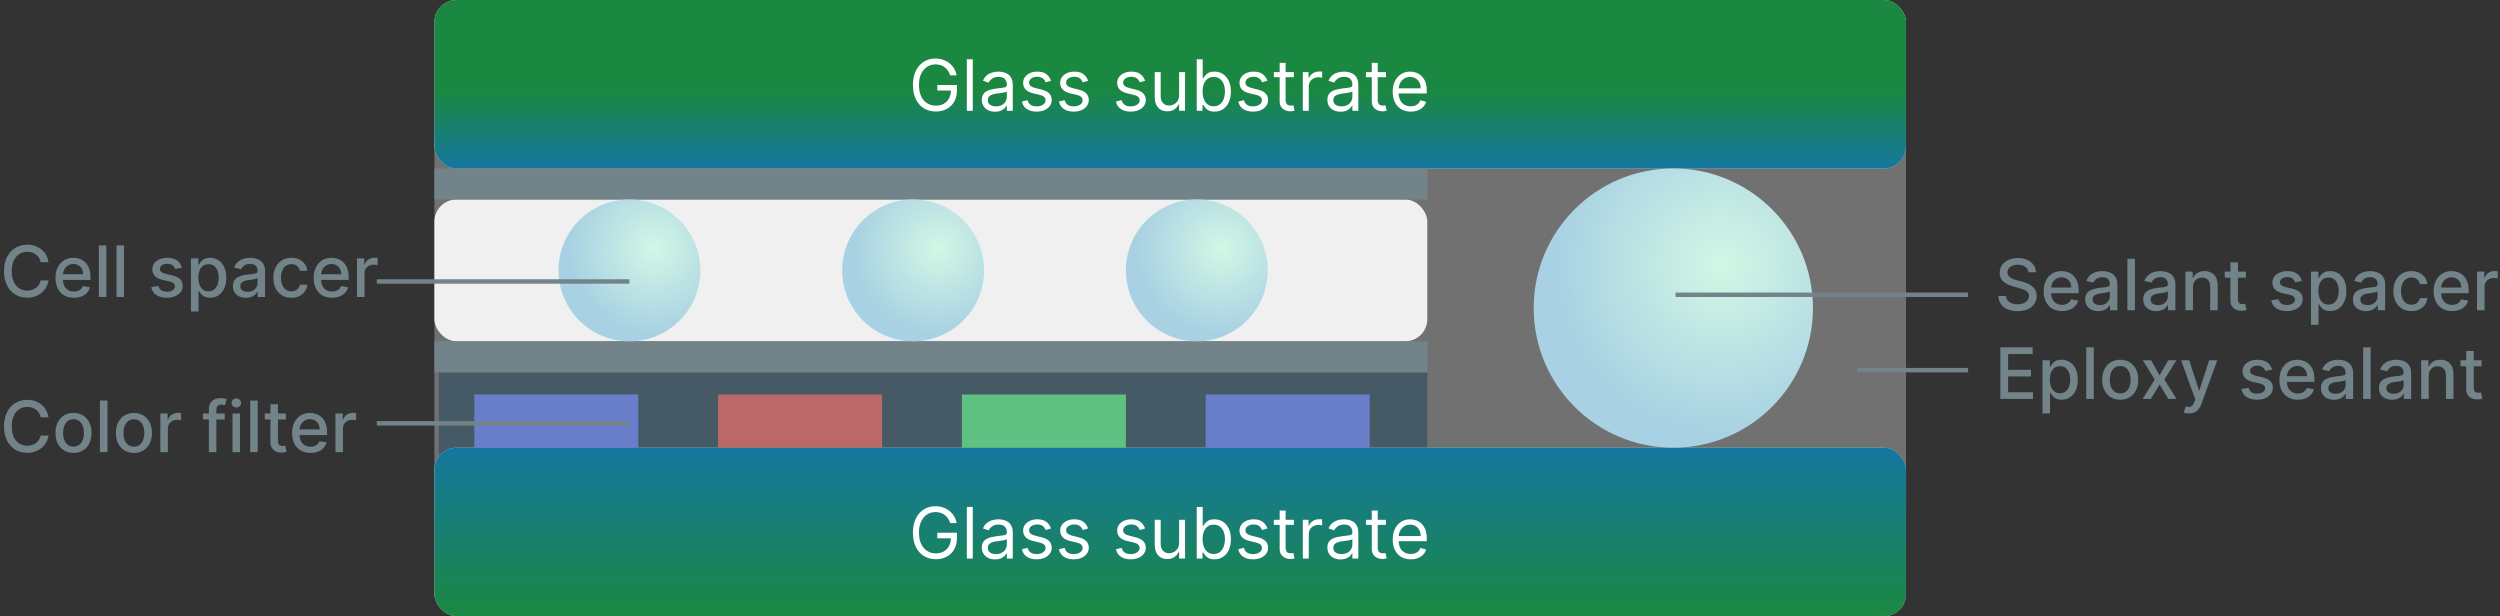 <svg width="564" height="139" viewBox="0 0 564 139" fill="none" xmlns="http://www.w3.org/2000/svg">
<rect x="0" y="0" width="564" height="139" fill="#333333" stroke="none"/>
<rect x="98" y="31" width="332" height="85" fill="#717171"/>
<rect x="98" y="45" width="224" height="32" rx="5" fill="#F0F0F0"/>
<rect x="99" y="84" width="223" height="32" fill="#455A64"/>
<rect x="98" width="332" height="38" rx="5" fill="#D9D9D9"/>
<rect x="98" width="332" height="38" rx="5" fill="url(#paint0_linear_797_639)"/>
<rect x="430" y="139" width="332" height="38" rx="5" transform="rotate(-180 430 139)" fill="#D9D9D9"/>
<rect x="430" y="139" width="332" height="38" rx="5" transform="rotate(-180 430 139)" fill="url(#paint1_linear_797_639)"/>
<rect x="98" y="38" width="224" height="7" fill="#728389"/>
<rect x="98" y="77" width="224" height="7" fill="#728389"/>
<rect x="107" y="89" width="37" height="12" fill="#687ECA"/>
<rect x="162" y="89" width="37" height="12" fill="#BB6868"/>
<rect x="217" y="89" width="37" height="12" fill="#5FC282"/>
<rect x="272" y="89" width="37" height="12" fill="#687ECA"/>
<circle cx="142" cy="61" r="16" fill="url(#paint2_radial_797_639)"/>
<circle cx="206" cy="61" r="16" fill="url(#paint3_radial_797_639)"/>
<circle cx="270" cy="61" r="16" fill="url(#paint4_radial_797_639)"/>
<circle cx="377.5" cy="69.5" r="31.5" fill="url(#paint5_radial_797_639)"/>
<path d="M214.364 118C214.239 117.617 214.074 117.275 213.869 116.972C213.669 116.665 213.428 116.403 213.148 116.188C212.871 115.972 212.557 115.807 212.205 115.693C211.852 115.58 211.466 115.523 211.045 115.523C210.356 115.523 209.729 115.701 209.165 116.057C208.6 116.413 208.152 116.938 207.818 117.631C207.485 118.324 207.318 119.174 207.318 120.182C207.318 121.189 207.487 122.04 207.824 122.733C208.161 123.426 208.617 123.951 209.193 124.307C209.769 124.663 210.417 124.841 211.136 124.841C211.803 124.841 212.39 124.699 212.898 124.415C213.409 124.127 213.807 123.722 214.091 123.199C214.379 122.672 214.523 122.053 214.523 121.341L214.955 121.432H211.455V120.182H215.886V121.432C215.886 122.39 215.682 123.223 215.273 123.932C214.867 124.64 214.307 125.189 213.591 125.58C212.879 125.966 212.061 126.159 211.136 126.159C210.106 126.159 209.201 125.917 208.42 125.432C207.644 124.947 207.038 124.258 206.602 123.364C206.17 122.47 205.955 121.409 205.955 120.182C205.955 119.261 206.078 118.434 206.324 117.699C206.574 116.96 206.926 116.331 207.381 115.812C207.835 115.294 208.373 114.896 208.994 114.619C209.616 114.343 210.299 114.205 211.045 114.205C211.659 114.205 212.231 114.297 212.761 114.483C213.295 114.665 213.771 114.924 214.188 115.261C214.608 115.595 214.958 115.994 215.239 116.46C215.519 116.922 215.712 117.436 215.818 118H214.364ZM219.459 114.364V126H218.118V114.364H219.459ZM224.483 126.205C223.93 126.205 223.428 126.1 222.977 125.892C222.527 125.68 222.169 125.375 221.903 124.977C221.638 124.576 221.506 124.091 221.506 123.523C221.506 123.023 221.604 122.617 221.801 122.307C221.998 121.992 222.261 121.746 222.591 121.568C222.92 121.39 223.284 121.258 223.682 121.17C224.083 121.08 224.487 121.008 224.892 120.955C225.422 120.886 225.852 120.835 226.182 120.801C226.515 120.763 226.758 120.701 226.909 120.614C227.064 120.527 227.142 120.375 227.142 120.159V120.114C227.142 119.553 226.989 119.117 226.682 118.807C226.379 118.496 225.919 118.341 225.301 118.341C224.661 118.341 224.159 118.481 223.795 118.761C223.432 119.042 223.176 119.341 223.028 119.659L221.756 119.205C221.983 118.674 222.286 118.261 222.665 117.966C223.047 117.667 223.464 117.458 223.915 117.341C224.369 117.22 224.816 117.159 225.256 117.159C225.536 117.159 225.858 117.193 226.222 117.261C226.589 117.326 226.943 117.46 227.284 117.665C227.629 117.869 227.915 118.178 228.142 118.591C228.369 119.004 228.483 119.557 228.483 120.25V126H227.142V124.818H227.074C226.983 125.008 226.831 125.21 226.619 125.426C226.407 125.642 226.125 125.826 225.773 125.977C225.42 126.129 224.991 126.205 224.483 126.205ZM224.688 125C225.218 125 225.665 124.896 226.028 124.688C226.396 124.479 226.672 124.21 226.858 123.881C227.047 123.551 227.142 123.205 227.142 122.841V121.614C227.085 121.682 226.96 121.744 226.767 121.801C226.578 121.854 226.358 121.902 226.108 121.943C225.862 121.981 225.621 122.015 225.386 122.045C225.155 122.072 224.968 122.095 224.824 122.114C224.475 122.159 224.15 122.233 223.847 122.335C223.547 122.434 223.305 122.583 223.119 122.784C222.938 122.981 222.847 123.25 222.847 123.591C222.847 124.057 223.019 124.409 223.364 124.648C223.712 124.883 224.153 125 224.688 125ZM237.112 119.227L235.908 119.568C235.832 119.367 235.72 119.172 235.572 118.983C235.429 118.79 235.232 118.631 234.982 118.506C234.732 118.381 234.411 118.318 234.021 118.318C233.487 118.318 233.042 118.441 232.686 118.688C232.334 118.93 232.158 119.239 232.158 119.614C232.158 119.947 232.279 120.21 232.521 120.403C232.764 120.597 233.143 120.758 233.658 120.886L234.953 121.205C235.733 121.394 236.315 121.684 236.697 122.074C237.08 122.46 237.271 122.958 237.271 123.568C237.271 124.068 237.127 124.515 236.839 124.909C236.555 125.303 236.158 125.614 235.646 125.841C235.135 126.068 234.54 126.182 233.862 126.182C232.972 126.182 232.235 125.989 231.652 125.602C231.069 125.216 230.699 124.652 230.544 123.909L231.817 123.591C231.938 124.061 232.167 124.413 232.504 124.648C232.845 124.883 233.29 125 233.839 125C234.464 125 234.961 124.867 235.328 124.602C235.699 124.333 235.885 124.011 235.885 123.636C235.885 123.333 235.779 123.08 235.567 122.875C235.355 122.667 235.029 122.511 234.589 122.409L233.135 122.068C232.336 121.879 231.749 121.585 231.374 121.188C231.002 120.786 230.817 120.284 230.817 119.682C230.817 119.189 230.955 118.754 231.232 118.375C231.512 117.996 231.893 117.699 232.374 117.483C232.858 117.267 233.408 117.159 234.021 117.159C234.885 117.159 235.563 117.348 236.055 117.727C236.552 118.106 236.904 118.606 237.112 119.227ZM245.472 119.227L244.267 119.568C244.191 119.367 244.08 119.172 243.932 118.983C243.788 118.79 243.591 118.631 243.341 118.506C243.091 118.381 242.771 118.318 242.381 118.318C241.847 118.318 241.402 118.441 241.045 118.688C240.693 118.93 240.517 119.239 240.517 119.614C240.517 119.947 240.638 120.21 240.881 120.403C241.123 120.597 241.502 120.758 242.017 120.886L243.312 121.205C244.093 121.394 244.674 121.684 245.057 122.074C245.439 122.46 245.631 122.958 245.631 123.568C245.631 124.068 245.487 124.515 245.199 124.909C244.915 125.303 244.517 125.614 244.006 125.841C243.494 126.068 242.9 126.182 242.222 126.182C241.331 126.182 240.595 125.989 240.011 125.602C239.428 125.216 239.059 124.652 238.903 123.909L240.176 123.591C240.297 124.061 240.527 124.413 240.864 124.648C241.205 124.883 241.65 125 242.199 125C242.824 125 243.32 124.867 243.688 124.602C244.059 124.333 244.244 124.011 244.244 123.636C244.244 123.333 244.138 123.08 243.926 122.875C243.714 122.667 243.388 122.511 242.949 122.409L241.494 122.068C240.695 121.879 240.108 121.585 239.733 121.188C239.362 120.786 239.176 120.284 239.176 119.682C239.176 119.189 239.314 118.754 239.591 118.375C239.871 117.996 240.252 117.699 240.733 117.483C241.218 117.267 241.767 117.159 242.381 117.159C243.244 117.159 243.922 117.348 244.415 117.727C244.911 118.106 245.263 118.606 245.472 119.227ZM258.331 119.227L257.126 119.568C257.051 119.367 256.939 119.172 256.791 118.983C256.647 118.79 256.45 118.631 256.2 118.506C255.95 118.381 255.63 118.318 255.24 118.318C254.706 118.318 254.261 118.441 253.905 118.688C253.553 118.93 253.376 119.239 253.376 119.614C253.376 119.947 253.498 120.21 253.74 120.403C253.982 120.597 254.361 120.758 254.876 120.886L256.172 121.205C256.952 121.394 257.534 121.684 257.916 122.074C258.299 122.46 258.49 122.958 258.49 123.568C258.49 124.068 258.346 124.515 258.058 124.909C257.774 125.303 257.376 125.614 256.865 125.841C256.354 126.068 255.759 126.182 255.081 126.182C254.191 126.182 253.454 125.989 252.871 125.602C252.287 125.216 251.918 124.652 251.763 123.909L253.036 123.591C253.157 124.061 253.386 124.413 253.723 124.648C254.064 124.883 254.509 125 255.058 125C255.683 125 256.179 124.867 256.547 124.602C256.918 124.333 257.104 124.011 257.104 123.636C257.104 123.333 256.998 123.08 256.786 122.875C256.573 122.667 256.248 122.511 255.808 122.409L254.354 122.068C253.554 121.879 252.967 121.585 252.592 121.188C252.221 120.786 252.036 120.284 252.036 119.682C252.036 119.189 252.174 118.754 252.45 118.375C252.731 117.996 253.111 117.699 253.592 117.483C254.077 117.267 254.626 117.159 255.24 117.159C256.104 117.159 256.782 117.348 257.274 117.727C257.77 118.106 258.123 118.606 258.331 119.227ZM266.009 122.432V117.273H267.349V126H266.009V124.523H265.918C265.713 124.966 265.395 125.343 264.963 125.653C264.531 125.96 263.986 126.114 263.327 126.114C262.781 126.114 262.296 125.994 261.872 125.756C261.448 125.513 261.115 125.15 260.872 124.665C260.63 124.176 260.509 123.561 260.509 122.818V117.273H261.849V122.727C261.849 123.364 262.027 123.871 262.384 124.25C262.743 124.629 263.202 124.818 263.759 124.818C264.092 124.818 264.431 124.733 264.776 124.562C265.124 124.392 265.416 124.131 265.651 123.778C265.889 123.426 266.009 122.977 266.009 122.432ZM269.987 126V114.364H271.328V118.659H271.442C271.54 118.508 271.677 118.314 271.851 118.08C272.029 117.841 272.283 117.629 272.612 117.443C272.946 117.254 273.396 117.159 273.964 117.159C274.699 117.159 275.347 117.343 275.908 117.71C276.468 118.078 276.906 118.598 277.22 119.273C277.535 119.947 277.692 120.742 277.692 121.659C277.692 122.583 277.535 123.384 277.22 124.062C276.906 124.737 276.47 125.259 275.913 125.631C275.357 125.998 274.714 126.182 273.987 126.182C273.427 126.182 272.978 126.089 272.641 125.903C272.304 125.714 272.044 125.5 271.862 125.261C271.68 125.019 271.54 124.818 271.442 124.659H271.283V126H269.987ZM271.305 121.636C271.305 122.295 271.402 122.877 271.595 123.381C271.788 123.881 272.071 124.273 272.442 124.557C272.813 124.837 273.268 124.977 273.805 124.977C274.366 124.977 274.834 124.83 275.209 124.534C275.588 124.235 275.872 123.833 276.061 123.33C276.254 122.822 276.351 122.258 276.351 121.636C276.351 121.023 276.256 120.47 276.067 119.977C275.881 119.481 275.599 119.089 275.22 118.801C274.845 118.509 274.374 118.364 273.805 118.364C273.26 118.364 272.802 118.502 272.43 118.778C272.059 119.051 271.779 119.434 271.589 119.926C271.4 120.415 271.305 120.985 271.305 121.636ZM285.925 119.227L284.72 119.568C284.644 119.367 284.533 119.172 284.385 118.983C284.241 118.79 284.044 118.631 283.794 118.506C283.544 118.381 283.224 118.318 282.834 118.318C282.3 118.318 281.855 118.441 281.499 118.688C281.146 118.93 280.97 119.239 280.97 119.614C280.97 119.947 281.091 120.21 281.334 120.403C281.576 120.597 281.955 120.758 282.47 120.886L283.766 121.205C284.546 121.394 285.127 121.684 285.51 122.074C285.893 122.46 286.084 122.958 286.084 123.568C286.084 124.068 285.94 124.515 285.652 124.909C285.368 125.303 284.97 125.614 284.459 125.841C283.947 126.068 283.353 126.182 282.675 126.182C281.785 126.182 281.048 125.989 280.464 125.602C279.881 125.216 279.512 124.652 279.357 123.909L280.629 123.591C280.75 124.061 280.98 124.413 281.317 124.648C281.658 124.883 282.103 125 282.652 125C283.277 125 283.773 124.867 284.141 124.602C284.512 124.333 284.697 124.011 284.697 123.636C284.697 123.333 284.591 123.08 284.379 122.875C284.167 122.667 283.841 122.511 283.402 122.409L281.947 122.068C281.148 121.879 280.561 121.585 280.186 121.188C279.815 120.786 279.629 120.284 279.629 119.682C279.629 119.189 279.768 118.754 280.044 118.375C280.324 117.996 280.705 117.699 281.186 117.483C281.671 117.267 282.22 117.159 282.834 117.159C283.697 117.159 284.375 117.348 284.868 117.727C285.364 118.106 285.716 118.606 285.925 119.227ZM291.898 117.273V118.409H287.375V117.273H291.898ZM288.693 115.182H290.034V123.5C290.034 123.879 290.089 124.163 290.199 124.352C290.313 124.538 290.456 124.663 290.631 124.727C290.809 124.788 290.996 124.818 291.193 124.818C291.341 124.818 291.462 124.811 291.557 124.795C291.652 124.777 291.727 124.761 291.784 124.75L292.057 125.955C291.966 125.989 291.839 126.023 291.676 126.057C291.513 126.095 291.307 126.114 291.057 126.114C290.678 126.114 290.307 126.032 289.943 125.869C289.583 125.706 289.284 125.458 289.045 125.125C288.811 124.792 288.693 124.371 288.693 123.864V115.182ZM293.915 126V117.273H295.21V118.591H295.301C295.46 118.159 295.748 117.809 296.165 117.54C296.581 117.271 297.051 117.136 297.574 117.136C297.672 117.136 297.795 117.138 297.943 117.142C298.091 117.146 298.203 117.152 298.278 117.159V118.523C298.233 118.511 298.129 118.494 297.966 118.472C297.807 118.445 297.638 118.432 297.46 118.432C297.036 118.432 296.657 118.521 296.324 118.699C295.994 118.873 295.733 119.116 295.54 119.426C295.35 119.733 295.256 120.083 295.256 120.477V126H293.915ZM302.436 126.205C301.883 126.205 301.381 126.1 300.93 125.892C300.48 125.68 300.122 125.375 299.857 124.977C299.591 124.576 299.459 124.091 299.459 123.523C299.459 123.023 299.557 122.617 299.754 122.307C299.951 121.992 300.214 121.746 300.544 121.568C300.874 121.39 301.237 121.258 301.635 121.17C302.036 121.08 302.44 121.008 302.845 120.955C303.375 120.886 303.805 120.835 304.135 120.801C304.468 120.763 304.711 120.701 304.862 120.614C305.018 120.527 305.095 120.375 305.095 120.159V120.114C305.095 119.553 304.942 119.117 304.635 118.807C304.332 118.496 303.872 118.341 303.254 118.341C302.614 118.341 302.112 118.481 301.749 118.761C301.385 119.042 301.129 119.341 300.982 119.659L299.709 119.205C299.936 118.674 300.239 118.261 300.618 117.966C301 117.667 301.417 117.458 301.868 117.341C302.322 117.22 302.769 117.159 303.209 117.159C303.489 117.159 303.811 117.193 304.175 117.261C304.542 117.326 304.896 117.46 305.237 117.665C305.582 117.869 305.868 118.178 306.095 118.591C306.322 119.004 306.436 119.557 306.436 120.25V126H305.095V124.818H305.027C304.936 125.008 304.785 125.21 304.572 125.426C304.36 125.642 304.078 125.826 303.726 125.977C303.374 126.129 302.944 126.205 302.436 126.205ZM302.641 125C303.171 125 303.618 124.896 303.982 124.688C304.349 124.479 304.625 124.21 304.811 123.881C305 123.551 305.095 123.205 305.095 122.841V121.614C305.038 121.682 304.913 121.744 304.72 121.801C304.531 121.854 304.311 121.902 304.061 121.943C303.815 121.981 303.574 122.015 303.339 122.045C303.108 122.072 302.921 122.095 302.777 122.114C302.429 122.159 302.103 122.233 301.8 122.335C301.5 122.434 301.258 122.583 301.072 122.784C300.891 122.981 300.8 123.25 300.8 123.591C300.8 124.057 300.972 124.409 301.317 124.648C301.665 124.883 302.107 125 302.641 125ZM312.679 117.273V118.409H308.156V117.273H312.679ZM309.474 115.182H310.815V123.5C310.815 123.879 310.87 124.163 310.98 124.352C311.094 124.538 311.238 124.663 311.412 124.727C311.59 124.788 311.777 124.818 311.974 124.818C312.122 124.818 312.243 124.811 312.338 124.795C312.433 124.777 312.509 124.761 312.565 124.75L312.838 125.955C312.747 125.989 312.62 126.023 312.457 126.057C312.295 126.095 312.088 126.114 311.838 126.114C311.459 126.114 311.088 126.032 310.724 125.869C310.365 125.706 310.065 125.458 309.827 125.125C309.592 124.792 309.474 124.371 309.474 123.864V115.182ZM318.261 126.182C317.42 126.182 316.695 125.996 316.085 125.625C315.479 125.25 315.011 124.727 314.682 124.057C314.356 123.383 314.193 122.598 314.193 121.705C314.193 120.811 314.356 120.023 314.682 119.341C315.011 118.655 315.47 118.121 316.057 117.739C316.648 117.352 317.337 117.159 318.125 117.159C318.58 117.159 319.028 117.235 319.472 117.386C319.915 117.538 320.318 117.784 320.682 118.125C321.045 118.462 321.335 118.909 321.551 119.466C321.767 120.023 321.875 120.708 321.875 121.523V122.091H315.148V120.932H320.511C320.511 120.439 320.413 120 320.216 119.614C320.023 119.227 319.746 118.922 319.386 118.699C319.03 118.475 318.61 118.364 318.125 118.364C317.591 118.364 317.129 118.496 316.739 118.761C316.352 119.023 316.055 119.364 315.847 119.784C315.638 120.205 315.534 120.655 315.534 121.136V121.909C315.534 122.568 315.648 123.127 315.875 123.585C316.106 124.04 316.426 124.386 316.835 124.625C317.244 124.86 317.72 124.977 318.261 124.977C318.614 124.977 318.932 124.928 319.216 124.83C319.504 124.727 319.752 124.576 319.96 124.375C320.169 124.17 320.33 123.917 320.443 123.614L321.739 123.977C321.602 124.417 321.373 124.803 321.051 125.136C320.729 125.466 320.331 125.723 319.858 125.909C319.384 126.091 318.852 126.182 318.261 126.182Z" fill="white"/>
<path d="M214.364 17C214.239 16.617 214.074 16.275 213.869 15.972C213.669 15.665 213.428 15.403 213.148 15.188C212.871 14.972 212.557 14.807 212.205 14.693C211.852 14.579 211.466 14.523 211.045 14.523C210.356 14.523 209.729 14.701 209.165 15.057C208.6 15.413 208.152 15.938 207.818 16.631C207.485 17.324 207.318 18.174 207.318 19.182C207.318 20.189 207.487 21.04 207.824 21.733C208.161 22.426 208.617 22.951 209.193 23.307C209.769 23.663 210.417 23.841 211.136 23.841C211.803 23.841 212.39 23.699 212.898 23.415C213.409 23.127 213.807 22.722 214.091 22.199C214.379 21.672 214.523 21.053 214.523 20.341L214.955 20.432H211.455V19.182H215.886V20.432C215.886 21.39 215.682 22.224 215.273 22.932C214.867 23.64 214.307 24.189 213.591 24.579C212.879 24.966 212.061 25.159 211.136 25.159C210.106 25.159 209.201 24.917 208.42 24.432C207.644 23.947 207.038 23.258 206.602 22.364C206.17 21.47 205.955 20.409 205.955 19.182C205.955 18.261 206.078 17.434 206.324 16.699C206.574 15.96 206.926 15.331 207.381 14.812C207.835 14.294 208.373 13.896 208.994 13.619C209.616 13.343 210.299 13.204 211.045 13.204C211.659 13.204 212.231 13.297 212.761 13.483C213.295 13.665 213.771 13.924 214.188 14.261C214.608 14.595 214.958 14.994 215.239 15.46C215.519 15.922 215.712 16.436 215.818 17H214.364ZM219.459 13.364V25H218.118V13.364H219.459ZM224.483 25.204C223.93 25.204 223.428 25.1 222.977 24.892C222.527 24.68 222.169 24.375 221.903 23.977C221.638 23.576 221.506 23.091 221.506 22.523C221.506 22.023 221.604 21.617 221.801 21.307C221.998 20.992 222.261 20.746 222.591 20.568C222.92 20.39 223.284 20.258 223.682 20.171C224.083 20.079 224.487 20.008 224.892 19.954C225.422 19.886 225.852 19.835 226.182 19.801C226.515 19.763 226.758 19.701 226.909 19.614C227.064 19.526 227.142 19.375 227.142 19.159V19.114C227.142 18.553 226.989 18.117 226.682 17.807C226.379 17.496 225.919 17.341 225.301 17.341C224.661 17.341 224.159 17.481 223.795 17.761C223.432 18.042 223.176 18.341 223.028 18.659L221.756 18.204C221.983 17.674 222.286 17.261 222.665 16.966C223.047 16.667 223.464 16.458 223.915 16.341C224.369 16.22 224.816 16.159 225.256 16.159C225.536 16.159 225.858 16.193 226.222 16.261C226.589 16.326 226.943 16.46 227.284 16.665C227.629 16.869 227.915 17.178 228.142 17.591C228.369 18.004 228.483 18.557 228.483 19.25V25H227.142V23.818H227.074C226.983 24.008 226.831 24.21 226.619 24.426C226.407 24.642 226.125 24.826 225.773 24.977C225.42 25.129 224.991 25.204 224.483 25.204ZM224.688 24C225.218 24 225.665 23.896 226.028 23.688C226.396 23.479 226.672 23.21 226.858 22.881C227.047 22.551 227.142 22.204 227.142 21.841V20.614C227.085 20.682 226.96 20.744 226.767 20.801C226.578 20.854 226.358 20.901 226.108 20.943C225.862 20.981 225.621 21.015 225.386 21.046C225.155 21.072 224.968 21.095 224.824 21.114C224.475 21.159 224.15 21.233 223.847 21.335C223.547 21.434 223.305 21.583 223.119 21.784C222.938 21.981 222.847 22.25 222.847 22.591C222.847 23.057 223.019 23.409 223.364 23.648C223.712 23.883 224.153 24 224.688 24ZM237.112 18.227L235.908 18.568C235.832 18.367 235.72 18.172 235.572 17.983C235.429 17.79 235.232 17.631 234.982 17.506C234.732 17.381 234.411 17.318 234.021 17.318C233.487 17.318 233.042 17.441 232.686 17.688C232.334 17.93 232.158 18.239 232.158 18.614C232.158 18.947 232.279 19.21 232.521 19.403C232.764 19.597 233.143 19.758 233.658 19.886L234.953 20.204C235.733 20.394 236.315 20.684 236.697 21.074C237.08 21.46 237.271 21.958 237.271 22.568C237.271 23.068 237.127 23.515 236.839 23.909C236.555 24.303 236.158 24.614 235.646 24.841C235.135 25.068 234.54 25.182 233.862 25.182C232.972 25.182 232.235 24.989 231.652 24.602C231.069 24.216 230.699 23.651 230.544 22.909L231.817 22.591C231.938 23.061 232.167 23.413 232.504 23.648C232.845 23.883 233.29 24 233.839 24C234.464 24 234.961 23.867 235.328 23.602C235.699 23.333 235.885 23.011 235.885 22.636C235.885 22.333 235.779 22.079 235.567 21.875C235.355 21.667 235.029 21.511 234.589 21.409L233.135 21.068C232.336 20.879 231.749 20.585 231.374 20.188C231.002 19.786 230.817 19.284 230.817 18.682C230.817 18.189 230.955 17.754 231.232 17.375C231.512 16.996 231.893 16.699 232.374 16.483C232.858 16.267 233.408 16.159 234.021 16.159C234.885 16.159 235.563 16.349 236.055 16.727C236.552 17.106 236.904 17.606 237.112 18.227ZM245.472 18.227L244.267 18.568C244.191 18.367 244.08 18.172 243.932 17.983C243.788 17.79 243.591 17.631 243.341 17.506C243.091 17.381 242.771 17.318 242.381 17.318C241.847 17.318 241.402 17.441 241.045 17.688C240.693 17.93 240.517 18.239 240.517 18.614C240.517 18.947 240.638 19.21 240.881 19.403C241.123 19.597 241.502 19.758 242.017 19.886L243.312 20.204C244.093 20.394 244.674 20.684 245.057 21.074C245.439 21.46 245.631 21.958 245.631 22.568C245.631 23.068 245.487 23.515 245.199 23.909C244.915 24.303 244.517 24.614 244.006 24.841C243.494 25.068 242.9 25.182 242.222 25.182C241.331 25.182 240.595 24.989 240.011 24.602C239.428 24.216 239.059 23.651 238.903 22.909L240.176 22.591C240.297 23.061 240.527 23.413 240.864 23.648C241.205 23.883 241.65 24 242.199 24C242.824 24 243.32 23.867 243.688 23.602C244.059 23.333 244.244 23.011 244.244 22.636C244.244 22.333 244.138 22.079 243.926 21.875C243.714 21.667 243.388 21.511 242.949 21.409L241.494 21.068C240.695 20.879 240.108 20.585 239.733 20.188C239.362 19.786 239.176 19.284 239.176 18.682C239.176 18.189 239.314 17.754 239.591 17.375C239.871 16.996 240.252 16.699 240.733 16.483C241.218 16.267 241.767 16.159 242.381 16.159C243.244 16.159 243.922 16.349 244.415 16.727C244.911 17.106 245.263 17.606 245.472 18.227ZM258.331 18.227L257.126 18.568C257.051 18.367 256.939 18.172 256.791 17.983C256.647 17.79 256.45 17.631 256.2 17.506C255.95 17.381 255.63 17.318 255.24 17.318C254.706 17.318 254.261 17.441 253.905 17.688C253.553 17.93 253.376 18.239 253.376 18.614C253.376 18.947 253.498 19.21 253.74 19.403C253.982 19.597 254.361 19.758 254.876 19.886L256.172 20.204C256.952 20.394 257.534 20.684 257.916 21.074C258.299 21.46 258.49 21.958 258.49 22.568C258.49 23.068 258.346 23.515 258.058 23.909C257.774 24.303 257.376 24.614 256.865 24.841C256.354 25.068 255.759 25.182 255.081 25.182C254.191 25.182 253.454 24.989 252.871 24.602C252.287 24.216 251.918 23.651 251.763 22.909L253.036 22.591C253.157 23.061 253.386 23.413 253.723 23.648C254.064 23.883 254.509 24 255.058 24C255.683 24 256.179 23.867 256.547 23.602C256.918 23.333 257.104 23.011 257.104 22.636C257.104 22.333 256.998 22.079 256.786 21.875C256.573 21.667 256.248 21.511 255.808 21.409L254.354 21.068C253.554 20.879 252.967 20.585 252.592 20.188C252.221 19.786 252.036 19.284 252.036 18.682C252.036 18.189 252.174 17.754 252.45 17.375C252.731 16.996 253.111 16.699 253.592 16.483C254.077 16.267 254.626 16.159 255.24 16.159C256.104 16.159 256.782 16.349 257.274 16.727C257.77 17.106 258.123 17.606 258.331 18.227ZM266.009 21.432V16.273H267.349V25H266.009V23.523H265.918C265.713 23.966 265.395 24.343 264.963 24.653C264.531 24.96 263.986 25.114 263.327 25.114C262.781 25.114 262.296 24.994 261.872 24.756C261.448 24.513 261.115 24.15 260.872 23.665C260.63 23.176 260.509 22.561 260.509 21.818V16.273H261.849V21.727C261.849 22.364 262.027 22.871 262.384 23.25C262.743 23.629 263.202 23.818 263.759 23.818C264.092 23.818 264.431 23.733 264.776 23.562C265.124 23.392 265.416 23.131 265.651 22.778C265.889 22.426 266.009 21.977 266.009 21.432ZM269.987 25V13.364H271.328V17.659H271.442C271.54 17.508 271.677 17.314 271.851 17.079C272.029 16.841 272.283 16.629 272.612 16.443C272.946 16.254 273.396 16.159 273.964 16.159C274.699 16.159 275.347 16.343 275.908 16.71C276.468 17.078 276.906 17.599 277.22 18.273C277.535 18.947 277.692 19.742 277.692 20.659C277.692 21.583 277.535 22.384 277.22 23.062C276.906 23.737 276.47 24.259 275.913 24.631C275.357 24.998 274.714 25.182 273.987 25.182C273.427 25.182 272.978 25.089 272.641 24.903C272.304 24.714 272.044 24.5 271.862 24.261C271.68 24.019 271.54 23.818 271.442 23.659H271.283V25H269.987ZM271.305 20.636C271.305 21.296 271.402 21.877 271.595 22.381C271.788 22.881 272.071 23.273 272.442 23.557C272.813 23.837 273.268 23.977 273.805 23.977C274.366 23.977 274.834 23.829 275.209 23.534C275.588 23.235 275.872 22.833 276.061 22.329C276.254 21.822 276.351 21.258 276.351 20.636C276.351 20.023 276.256 19.47 276.067 18.977C275.881 18.481 275.599 18.089 275.22 17.801C274.845 17.509 274.374 17.364 273.805 17.364C273.26 17.364 272.802 17.502 272.43 17.778C272.059 18.051 271.779 18.434 271.589 18.926C271.4 19.415 271.305 19.985 271.305 20.636ZM285.925 18.227L284.72 18.568C284.644 18.367 284.533 18.172 284.385 17.983C284.241 17.79 284.044 17.631 283.794 17.506C283.544 17.381 283.224 17.318 282.834 17.318C282.3 17.318 281.855 17.441 281.499 17.688C281.146 17.93 280.97 18.239 280.97 18.614C280.97 18.947 281.091 19.21 281.334 19.403C281.576 19.597 281.955 19.758 282.47 19.886L283.766 20.204C284.546 20.394 285.127 20.684 285.51 21.074C285.893 21.46 286.084 21.958 286.084 22.568C286.084 23.068 285.94 23.515 285.652 23.909C285.368 24.303 284.97 24.614 284.459 24.841C283.947 25.068 283.353 25.182 282.675 25.182C281.785 25.182 281.048 24.989 280.464 24.602C279.881 24.216 279.512 23.651 279.357 22.909L280.629 22.591C280.75 23.061 280.98 23.413 281.317 23.648C281.658 23.883 282.103 24 282.652 24C283.277 24 283.773 23.867 284.141 23.602C284.512 23.333 284.697 23.011 284.697 22.636C284.697 22.333 284.591 22.079 284.379 21.875C284.167 21.667 283.841 21.511 283.402 21.409L281.947 21.068C281.148 20.879 280.561 20.585 280.186 20.188C279.815 19.786 279.629 19.284 279.629 18.682C279.629 18.189 279.768 17.754 280.044 17.375C280.324 16.996 280.705 16.699 281.186 16.483C281.671 16.267 282.22 16.159 282.834 16.159C283.697 16.159 284.375 16.349 284.868 16.727C285.364 17.106 285.716 17.606 285.925 18.227ZM291.898 16.273V17.409H287.375V16.273H291.898ZM288.693 14.182H290.034V22.5C290.034 22.879 290.089 23.163 290.199 23.352C290.313 23.538 290.456 23.663 290.631 23.727C290.809 23.788 290.996 23.818 291.193 23.818C291.341 23.818 291.462 23.811 291.557 23.796C291.652 23.776 291.727 23.761 291.784 23.75L292.057 24.954C291.966 24.989 291.839 25.023 291.676 25.057C291.513 25.095 291.307 25.114 291.057 25.114C290.678 25.114 290.307 25.032 289.943 24.869C289.583 24.706 289.284 24.458 289.045 24.125C288.811 23.792 288.693 23.371 288.693 22.864V14.182ZM293.915 25V16.273H295.21V17.591H295.301C295.46 17.159 295.748 16.809 296.165 16.54C296.581 16.271 297.051 16.136 297.574 16.136C297.672 16.136 297.795 16.138 297.943 16.142C298.091 16.146 298.203 16.151 298.278 16.159V17.523C298.233 17.511 298.129 17.494 297.966 17.472C297.807 17.445 297.638 17.432 297.46 17.432C297.036 17.432 296.657 17.521 296.324 17.699C295.994 17.873 295.733 18.116 295.54 18.426C295.35 18.733 295.256 19.083 295.256 19.477V25H293.915ZM302.436 25.204C301.883 25.204 301.381 25.1 300.93 24.892C300.48 24.68 300.122 24.375 299.857 23.977C299.591 23.576 299.459 23.091 299.459 22.523C299.459 22.023 299.557 21.617 299.754 21.307C299.951 20.992 300.214 20.746 300.544 20.568C300.874 20.39 301.237 20.258 301.635 20.171C302.036 20.079 302.44 20.008 302.845 19.954C303.375 19.886 303.805 19.835 304.135 19.801C304.468 19.763 304.711 19.701 304.862 19.614C305.018 19.526 305.095 19.375 305.095 19.159V19.114C305.095 18.553 304.942 18.117 304.635 17.807C304.332 17.496 303.872 17.341 303.254 17.341C302.614 17.341 302.112 17.481 301.749 17.761C301.385 18.042 301.129 18.341 300.982 18.659L299.709 18.204C299.936 17.674 300.239 17.261 300.618 16.966C301 16.667 301.417 16.458 301.868 16.341C302.322 16.22 302.769 16.159 303.209 16.159C303.489 16.159 303.811 16.193 304.175 16.261C304.542 16.326 304.896 16.46 305.237 16.665C305.582 16.869 305.868 17.178 306.095 17.591C306.322 18.004 306.436 18.557 306.436 19.25V25H305.095V23.818H305.027C304.936 24.008 304.785 24.21 304.572 24.426C304.36 24.642 304.078 24.826 303.726 24.977C303.374 25.129 302.944 25.204 302.436 25.204ZM302.641 24C303.171 24 303.618 23.896 303.982 23.688C304.349 23.479 304.625 23.21 304.811 22.881C305 22.551 305.095 22.204 305.095 21.841V20.614C305.038 20.682 304.913 20.744 304.72 20.801C304.531 20.854 304.311 20.901 304.061 20.943C303.815 20.981 303.574 21.015 303.339 21.046C303.108 21.072 302.921 21.095 302.777 21.114C302.429 21.159 302.103 21.233 301.8 21.335C301.5 21.434 301.258 21.583 301.072 21.784C300.891 21.981 300.8 22.25 300.8 22.591C300.8 23.057 300.972 23.409 301.317 23.648C301.665 23.883 302.107 24 302.641 24ZM312.679 16.273V17.409H308.156V16.273H312.679ZM309.474 14.182H310.815V22.5C310.815 22.879 310.87 23.163 310.98 23.352C311.094 23.538 311.238 23.663 311.412 23.727C311.59 23.788 311.777 23.818 311.974 23.818C312.122 23.818 312.243 23.811 312.338 23.796C312.433 23.776 312.509 23.761 312.565 23.75L312.838 24.954C312.747 24.989 312.62 25.023 312.457 25.057C312.295 25.095 312.088 25.114 311.838 25.114C311.459 25.114 311.088 25.032 310.724 24.869C310.365 24.706 310.065 24.458 309.827 24.125C309.592 23.792 309.474 23.371 309.474 22.864V14.182ZM318.261 25.182C317.42 25.182 316.695 24.996 316.085 24.625C315.479 24.25 315.011 23.727 314.682 23.057C314.356 22.383 314.193 21.599 314.193 20.704C314.193 19.811 314.356 19.023 314.682 18.341C315.011 17.655 315.47 17.121 316.057 16.739C316.648 16.352 317.337 16.159 318.125 16.159C318.58 16.159 319.028 16.235 319.472 16.386C319.915 16.538 320.318 16.784 320.682 17.125C321.045 17.462 321.335 17.909 321.551 18.466C321.767 19.023 321.875 19.708 321.875 20.523V21.091H315.148V19.932H320.511C320.511 19.439 320.413 19 320.216 18.614C320.023 18.227 319.746 17.922 319.386 17.699C319.03 17.475 318.61 17.364 318.125 17.364C317.591 17.364 317.129 17.496 316.739 17.761C316.352 18.023 316.055 18.364 315.847 18.784C315.638 19.204 315.534 19.655 315.534 20.136V20.909C315.534 21.568 315.648 22.127 315.875 22.585C316.106 23.04 316.426 23.386 316.835 23.625C317.244 23.86 317.72 23.977 318.261 23.977C318.614 23.977 318.932 23.928 319.216 23.829C319.504 23.727 319.752 23.576 319.96 23.375C320.169 23.171 320.33 22.917 320.443 22.614L321.739 22.977C321.602 23.417 321.373 23.803 321.051 24.136C320.729 24.466 320.331 24.724 319.858 24.909C319.384 25.091 318.852 25.182 318.261 25.182Z" fill="white"/>
<path d="M451.278 90V78.364H458.574V79.875H453.034V83.421H458.193V84.926H453.034V88.489H458.642V90H451.278ZM460.783 93.273V81.273H462.442V82.688H462.584C462.682 82.506 462.824 82.296 463.01 82.057C463.196 81.818 463.453 81.61 463.783 81.432C464.112 81.25 464.548 81.159 465.089 81.159C465.794 81.159 466.423 81.337 466.976 81.693C467.529 82.049 467.963 82.562 468.277 83.233C468.595 83.903 468.754 84.71 468.754 85.653C468.754 86.597 468.597 87.405 468.283 88.079C467.968 88.75 467.536 89.267 466.987 89.631C466.438 89.99 465.811 90.171 465.107 90.171C464.576 90.171 464.143 90.081 463.805 89.903C463.472 89.725 463.211 89.517 463.021 89.278C462.832 89.04 462.686 88.828 462.584 88.642H462.482V93.273H460.783ZM462.447 85.636C462.447 86.25 462.536 86.788 462.714 87.25C462.893 87.712 463.15 88.074 463.487 88.335C463.824 88.593 464.237 88.722 464.726 88.722C465.233 88.722 465.658 88.587 465.999 88.318C466.339 88.046 466.597 87.676 466.771 87.21C466.949 86.744 467.038 86.22 467.038 85.636C467.038 85.061 466.951 84.544 466.777 84.085C466.607 83.627 466.349 83.265 466.004 83C465.663 82.735 465.237 82.602 464.726 82.602C464.233 82.602 463.817 82.729 463.476 82.983C463.139 83.237 462.883 83.591 462.709 84.046C462.535 84.5 462.447 85.03 462.447 85.636ZM472.357 78.364V90H470.658V78.364H472.357ZM478.318 90.176C477.5 90.176 476.786 89.989 476.176 89.614C475.566 89.239 475.093 88.714 474.756 88.04C474.419 87.365 474.25 86.578 474.25 85.676C474.25 84.771 474.419 83.979 474.756 83.301C475.093 82.623 475.566 82.097 476.176 81.722C476.786 81.347 477.5 81.159 478.318 81.159C479.136 81.159 479.85 81.347 480.46 81.722C481.07 82.097 481.544 82.623 481.881 83.301C482.218 83.979 482.386 84.771 482.386 85.676C482.386 86.578 482.218 87.365 481.881 88.04C481.544 88.714 481.07 89.239 480.46 89.614C479.85 89.989 479.136 90.176 478.318 90.176ZM478.324 88.75C478.854 88.75 479.294 88.61 479.642 88.329C479.991 88.049 480.248 87.676 480.415 87.21C480.585 86.744 480.67 86.231 480.67 85.671C480.67 85.114 480.585 84.602 480.415 84.136C480.248 83.667 479.991 83.29 479.642 83.006C479.294 82.722 478.854 82.579 478.324 82.579C477.79 82.579 477.347 82.722 476.994 83.006C476.646 83.29 476.386 83.667 476.216 84.136C476.049 84.602 475.966 85.114 475.966 85.671C475.966 86.231 476.049 86.744 476.216 87.21C476.386 87.676 476.646 88.049 476.994 88.329C477.347 88.61 477.79 88.75 478.324 88.75ZM485.28 81.273L487.206 84.671L489.149 81.273H491.007L488.286 85.636L491.03 90H489.172L487.206 86.739L485.246 90H483.382L486.098 85.636L483.416 81.273H485.28ZM493.825 93.273C493.571 93.273 493.34 93.252 493.132 93.21C492.924 93.172 492.768 93.131 492.666 93.085L493.075 91.693C493.386 91.776 493.662 91.812 493.905 91.801C494.147 91.79 494.361 91.699 494.547 91.528C494.736 91.358 494.903 91.079 495.047 90.693L495.257 90.114L492.064 81.273H493.882L496.092 88.046H496.183L498.393 81.273H500.217L496.621 91.165C496.454 91.619 496.242 92.004 495.984 92.318C495.727 92.636 495.42 92.875 495.064 93.034C494.708 93.193 494.295 93.273 493.825 93.273ZM512.588 83.403L511.048 83.676C510.984 83.479 510.882 83.292 510.741 83.114C510.605 82.936 510.42 82.79 510.185 82.676C509.95 82.562 509.656 82.506 509.304 82.506C508.823 82.506 508.421 82.614 508.099 82.829C507.777 83.042 507.616 83.316 507.616 83.653C507.616 83.945 507.724 84.18 507.94 84.358C508.156 84.536 508.505 84.682 508.986 84.796L510.372 85.114C511.175 85.299 511.774 85.585 512.168 85.972C512.562 86.358 512.759 86.86 512.759 87.477C512.759 88 512.607 88.466 512.304 88.875C512.005 89.28 511.586 89.599 511.048 89.829C510.514 90.061 509.895 90.176 509.19 90.176C508.213 90.176 507.416 89.968 506.798 89.551C506.181 89.131 505.802 88.534 505.662 87.761L507.304 87.511C507.406 87.939 507.616 88.263 507.935 88.483C508.253 88.699 508.668 88.807 509.179 88.807C509.736 88.807 510.181 88.691 510.514 88.46C510.848 88.225 511.014 87.939 511.014 87.602C511.014 87.329 510.912 87.1 510.707 86.915C510.507 86.729 510.198 86.589 509.781 86.494L508.304 86.171C507.49 85.985 506.887 85.689 506.497 85.284C506.111 84.879 505.918 84.365 505.918 83.744C505.918 83.229 506.062 82.778 506.349 82.392C506.637 82.006 507.035 81.704 507.543 81.489C508.05 81.269 508.632 81.159 509.287 81.159C510.23 81.159 510.973 81.364 511.514 81.773C512.056 82.178 512.414 82.722 512.588 83.403ZM518.388 90.176C517.528 90.176 516.787 89.992 516.166 89.625C515.549 89.254 515.071 88.733 514.734 88.062C514.401 87.388 514.234 86.599 514.234 85.693C514.234 84.799 514.401 84.011 514.734 83.329C515.071 82.648 515.541 82.115 516.143 81.733C516.75 81.35 517.458 81.159 518.268 81.159C518.761 81.159 519.238 81.24 519.7 81.403C520.162 81.566 520.577 81.822 520.945 82.171C521.312 82.519 521.602 82.972 521.814 83.528C522.026 84.081 522.132 84.754 522.132 85.546V86.148H515.195V84.875H520.467C520.467 84.428 520.376 84.032 520.195 83.688C520.013 83.339 519.757 83.064 519.428 82.864C519.102 82.663 518.719 82.562 518.28 82.562C517.803 82.562 517.386 82.68 517.03 82.915C516.678 83.146 516.405 83.449 516.212 83.824C516.022 84.195 515.928 84.599 515.928 85.034V86.028C515.928 86.612 516.03 87.108 516.234 87.517C516.443 87.926 516.732 88.239 517.104 88.454C517.475 88.667 517.909 88.773 518.405 88.773C518.727 88.773 519.02 88.727 519.286 88.636C519.551 88.542 519.78 88.401 519.973 88.216C520.166 88.03 520.314 87.801 520.416 87.528L522.024 87.818C521.895 88.292 521.664 88.706 521.331 89.062C521.001 89.415 520.587 89.689 520.087 89.886C519.59 90.079 519.024 90.176 518.388 90.176ZM526.557 90.193C526.004 90.193 525.504 90.091 525.057 89.886C524.61 89.678 524.256 89.377 523.994 88.983C523.737 88.589 523.608 88.106 523.608 87.534C523.608 87.042 523.703 86.636 523.892 86.318C524.081 86 524.337 85.748 524.659 85.562C524.981 85.377 525.341 85.237 525.739 85.142C526.136 85.047 526.542 84.975 526.955 84.926C527.477 84.865 527.902 84.816 528.227 84.778C528.553 84.737 528.79 84.671 528.938 84.579C529.085 84.489 529.159 84.341 529.159 84.136V84.097C529.159 83.6 529.019 83.216 528.739 82.943C528.462 82.671 528.049 82.534 527.5 82.534C526.928 82.534 526.477 82.661 526.148 82.915C525.822 83.165 525.597 83.443 525.472 83.75L523.875 83.386C524.064 82.856 524.341 82.428 524.705 82.102C525.072 81.773 525.494 81.534 525.972 81.386C526.449 81.235 526.951 81.159 527.477 81.159C527.826 81.159 528.195 81.201 528.585 81.284C528.979 81.364 529.347 81.511 529.688 81.727C530.032 81.943 530.314 82.252 530.534 82.653C530.754 83.051 530.864 83.568 530.864 84.204V90H529.205V88.807H529.136C529.027 89.026 528.862 89.242 528.642 89.454C528.422 89.667 528.14 89.843 527.795 89.983C527.451 90.123 527.038 90.193 526.557 90.193ZM526.926 88.829C527.396 88.829 527.797 88.737 528.131 88.551C528.468 88.365 528.723 88.123 528.898 87.824C529.076 87.521 529.165 87.197 529.165 86.852V85.727C529.104 85.788 528.987 85.845 528.812 85.898C528.642 85.947 528.447 85.99 528.227 86.028C528.008 86.062 527.794 86.095 527.585 86.125C527.377 86.151 527.203 86.174 527.062 86.193C526.733 86.235 526.432 86.305 526.159 86.403C525.89 86.502 525.674 86.644 525.511 86.829C525.352 87.011 525.273 87.254 525.273 87.557C525.273 87.977 525.428 88.296 525.739 88.511C526.049 88.724 526.445 88.829 526.926 88.829ZM534.825 78.364V90H533.126V78.364H534.825ZM539.651 90.193C539.098 90.193 538.598 90.091 538.151 89.886C537.704 89.678 537.349 89.377 537.088 88.983C536.83 88.589 536.702 88.106 536.702 87.534C536.702 87.042 536.796 86.636 536.986 86.318C537.175 86 537.431 85.748 537.753 85.562C538.075 85.377 538.435 85.237 538.832 85.142C539.23 85.047 539.635 84.975 540.048 84.926C540.571 84.865 540.995 84.816 541.321 84.778C541.647 84.737 541.884 84.671 542.031 84.579C542.179 84.489 542.253 84.341 542.253 84.136V84.097C542.253 83.6 542.113 83.216 541.832 82.943C541.556 82.671 541.143 82.534 540.594 82.534C540.022 82.534 539.571 82.661 539.241 82.915C538.916 83.165 538.69 83.443 538.565 83.75L536.969 83.386C537.158 82.856 537.435 82.428 537.798 82.102C538.166 81.773 538.588 81.534 539.065 81.386C539.543 81.235 540.045 81.159 540.571 81.159C540.92 81.159 541.289 81.201 541.679 81.284C542.073 81.364 542.44 81.511 542.781 81.727C543.126 81.943 543.408 82.252 543.628 82.653C543.848 83.051 543.957 83.568 543.957 84.204V90H542.298V88.807H542.23C542.12 89.026 541.955 89.242 541.736 89.454C541.516 89.667 541.234 89.843 540.889 89.983C540.545 90.123 540.132 90.193 539.651 90.193ZM540.02 88.829C540.49 88.829 540.891 88.737 541.224 88.551C541.562 88.365 541.817 88.123 541.991 87.824C542.17 87.521 542.259 87.197 542.259 86.852V85.727C542.198 85.788 542.08 85.845 541.906 85.898C541.736 85.947 541.541 85.99 541.321 86.028C541.101 86.062 540.887 86.095 540.679 86.125C540.471 86.151 540.296 86.174 540.156 86.193C539.827 86.235 539.526 86.305 539.253 86.403C538.984 86.502 538.768 86.644 538.605 86.829C538.446 87.011 538.366 87.254 538.366 87.557C538.366 87.977 538.522 88.296 538.832 88.511C539.143 88.724 539.539 88.829 540.02 88.829ZM547.919 84.818V90H546.22V81.273H547.851V82.693H547.959C548.16 82.231 548.474 81.86 548.902 81.579C549.334 81.299 549.877 81.159 550.533 81.159C551.127 81.159 551.648 81.284 552.095 81.534C552.542 81.78 552.889 82.148 553.135 82.636C553.381 83.125 553.504 83.729 553.504 84.449V90H551.805V84.653C551.805 84.021 551.641 83.526 551.311 83.171C550.982 82.811 550.529 82.631 549.953 82.631C549.559 82.631 549.209 82.716 548.902 82.886C548.599 83.057 548.358 83.307 548.18 83.636C548.006 83.962 547.919 84.356 547.919 84.818ZM559.857 81.273V82.636H555.089V81.273H559.857ZM556.368 79.182H558.067V87.438C558.067 87.767 558.116 88.015 558.214 88.182C558.313 88.345 558.44 88.456 558.595 88.517C558.754 88.574 558.927 88.602 559.112 88.602C559.249 88.602 559.368 88.593 559.47 88.574C559.572 88.555 559.652 88.54 559.709 88.528L560.016 89.932C559.917 89.97 559.777 90.008 559.595 90.046C559.413 90.087 559.186 90.11 558.913 90.114C558.466 90.121 558.05 90.042 557.663 89.875C557.277 89.708 556.964 89.451 556.726 89.102C556.487 88.754 556.368 88.316 556.368 87.79V79.182Z" fill="#728389"/>
<path d="M457.625 61.42C457.564 60.883 457.314 60.466 456.875 60.17C456.436 59.871 455.883 59.722 455.216 59.722C454.739 59.722 454.326 59.797 453.977 59.949C453.629 60.097 453.358 60.301 453.165 60.562C452.975 60.82 452.881 61.114 452.881 61.443C452.881 61.72 452.945 61.958 453.074 62.159C453.206 62.36 453.379 62.528 453.591 62.665C453.807 62.797 454.038 62.909 454.284 63C454.53 63.087 454.767 63.159 454.994 63.216L456.131 63.511C456.502 63.602 456.883 63.725 457.273 63.881C457.663 64.036 458.025 64.24 458.358 64.494C458.691 64.748 458.96 65.062 459.165 65.438C459.373 65.812 459.477 66.261 459.477 66.784C459.477 67.443 459.307 68.028 458.966 68.54C458.629 69.051 458.138 69.454 457.494 69.75C456.854 70.046 456.08 70.193 455.17 70.193C454.299 70.193 453.545 70.055 452.909 69.778C452.273 69.502 451.775 69.11 451.415 68.602C451.055 68.091 450.856 67.485 450.818 66.784H452.58C452.614 67.204 452.75 67.555 452.989 67.835C453.231 68.112 453.54 68.318 453.915 68.454C454.294 68.587 454.708 68.653 455.159 68.653C455.655 68.653 456.097 68.576 456.483 68.421C456.873 68.261 457.18 68.042 457.403 67.761C457.627 67.477 457.739 67.146 457.739 66.767C457.739 66.422 457.64 66.14 457.443 65.921C457.25 65.701 456.987 65.519 456.653 65.375C456.324 65.231 455.951 65.104 455.534 64.994L454.159 64.619C453.227 64.365 452.489 63.992 451.943 63.5C451.402 63.008 451.131 62.356 451.131 61.545C451.131 60.875 451.313 60.29 451.676 59.79C452.04 59.29 452.532 58.901 453.153 58.625C453.775 58.345 454.475 58.205 455.256 58.205C456.044 58.205 456.739 58.343 457.341 58.619C457.947 58.896 458.424 59.276 458.773 59.761C459.121 60.242 459.303 60.795 459.318 61.42H457.625ZM465.2 70.176C464.34 70.176 463.6 69.992 462.979 69.625C462.361 69.254 461.884 68.733 461.547 68.062C461.214 67.388 461.047 66.599 461.047 65.693C461.047 64.799 461.214 64.011 461.547 63.33C461.884 62.648 462.354 62.115 462.956 61.733C463.562 61.35 464.27 61.159 465.081 61.159C465.573 61.159 466.051 61.24 466.513 61.403C466.975 61.566 467.39 61.822 467.757 62.17C468.125 62.519 468.414 62.972 468.626 63.528C468.839 64.081 468.945 64.754 468.945 65.546V66.148H462.007V64.875H467.28C467.28 64.428 467.189 64.032 467.007 63.688C466.825 63.339 466.57 63.064 466.24 62.864C465.914 62.663 465.532 62.562 465.092 62.562C464.615 62.562 464.198 62.68 463.842 62.915C463.49 63.146 463.217 63.449 463.024 63.824C462.835 64.195 462.74 64.599 462.74 65.034V66.028C462.74 66.612 462.842 67.108 463.047 67.517C463.255 67.926 463.545 68.239 463.916 68.454C464.287 68.667 464.721 68.773 465.217 68.773C465.539 68.773 465.833 68.727 466.098 68.636C466.363 68.542 466.592 68.401 466.786 68.216C466.979 68.03 467.126 67.801 467.229 67.528L468.837 67.818C468.708 68.292 468.477 68.706 468.143 69.062C467.814 69.415 467.399 69.689 466.899 69.886C466.403 70.079 465.837 70.176 465.2 70.176ZM473.369 70.193C472.816 70.193 472.316 70.091 471.869 69.886C471.422 69.678 471.068 69.377 470.807 68.983C470.549 68.589 470.42 68.106 470.42 67.534C470.42 67.042 470.515 66.636 470.705 66.318C470.894 66 471.15 65.748 471.472 65.562C471.794 65.377 472.153 65.237 472.551 65.142C472.949 65.047 473.354 64.975 473.767 64.926C474.29 64.865 474.714 64.816 475.04 64.778C475.366 64.737 475.602 64.671 475.75 64.579C475.898 64.489 475.972 64.341 475.972 64.136V64.097C475.972 63.6 475.831 63.216 475.551 62.943C475.275 62.67 474.862 62.534 474.312 62.534C473.741 62.534 473.29 62.661 472.96 62.915C472.634 63.165 472.409 63.443 472.284 63.75L470.688 63.386C470.877 62.856 471.153 62.428 471.517 62.102C471.884 61.773 472.307 61.534 472.784 61.386C473.261 61.235 473.763 61.159 474.29 61.159C474.638 61.159 475.008 61.201 475.398 61.284C475.792 61.364 476.159 61.511 476.5 61.727C476.845 61.943 477.127 62.252 477.347 62.653C477.566 63.051 477.676 63.568 477.676 64.204V70H476.017V68.807H475.949C475.839 69.026 475.674 69.242 475.455 69.454C475.235 69.667 474.953 69.843 474.608 69.983C474.263 70.123 473.85 70.193 473.369 70.193ZM473.739 68.829C474.208 68.829 474.61 68.737 474.943 68.551C475.28 68.365 475.536 68.123 475.71 67.824C475.888 67.521 475.977 67.197 475.977 66.852V65.727C475.917 65.788 475.799 65.845 475.625 65.898C475.455 65.947 475.259 65.99 475.04 66.028C474.82 66.062 474.606 66.095 474.398 66.125C474.189 66.151 474.015 66.174 473.875 66.193C473.545 66.235 473.244 66.305 472.972 66.403C472.703 66.502 472.487 66.644 472.324 66.829C472.165 67.011 472.085 67.254 472.085 67.557C472.085 67.977 472.241 68.296 472.551 68.511C472.862 68.724 473.258 68.829 473.739 68.829ZM481.638 58.364V70H479.939V58.364H481.638ZM486.463 70.193C485.91 70.193 485.41 70.091 484.963 69.886C484.516 69.678 484.162 69.377 483.901 68.983C483.643 68.589 483.514 68.106 483.514 67.534C483.514 67.042 483.609 66.636 483.798 66.318C483.988 66 484.243 65.748 484.565 65.562C484.887 65.377 485.247 65.237 485.645 65.142C486.043 65.047 486.448 64.975 486.861 64.926C487.384 64.865 487.808 64.816 488.134 64.778C488.459 64.737 488.696 64.671 488.844 64.579C488.991 64.489 489.065 64.341 489.065 64.136V64.097C489.065 63.6 488.925 63.216 488.645 62.943C488.368 62.67 487.955 62.534 487.406 62.534C486.834 62.534 486.384 62.661 486.054 62.915C485.728 63.165 485.503 63.443 485.378 63.75L483.781 63.386C483.971 62.856 484.247 62.428 484.611 62.102C484.978 61.773 485.401 61.534 485.878 61.386C486.355 61.235 486.857 61.159 487.384 61.159C487.732 61.159 488.101 61.201 488.491 61.284C488.885 61.364 489.253 61.511 489.594 61.727C489.938 61.943 490.221 62.252 490.44 62.653C490.66 63.051 490.77 63.568 490.77 64.204V70H489.111V68.807H489.043C488.933 69.026 488.768 69.242 488.548 69.454C488.329 69.667 488.046 69.843 487.702 69.983C487.357 70.123 486.944 70.193 486.463 70.193ZM486.832 68.829C487.302 68.829 487.704 68.737 488.037 68.551C488.374 68.365 488.63 68.123 488.804 67.824C488.982 67.521 489.071 67.197 489.071 66.852V65.727C489.01 65.788 488.893 65.845 488.719 65.898C488.548 65.947 488.353 65.99 488.134 66.028C487.914 66.062 487.7 66.095 487.491 66.125C487.283 66.151 487.109 66.174 486.969 66.193C486.639 66.235 486.338 66.305 486.065 66.403C485.796 66.502 485.58 66.644 485.418 66.829C485.259 67.011 485.179 67.254 485.179 67.557C485.179 67.977 485.334 68.296 485.645 68.511C485.955 68.724 486.351 68.829 486.832 68.829ZM494.732 64.818V70H493.033V61.273H494.663V62.693H494.771C494.972 62.231 495.286 61.86 495.714 61.58C496.146 61.299 496.69 61.159 497.345 61.159C497.94 61.159 498.461 61.284 498.908 61.534C499.355 61.78 499.701 62.148 499.947 62.636C500.194 63.125 500.317 63.729 500.317 64.449V70H498.618V64.653C498.618 64.021 498.453 63.526 498.124 63.17C497.794 62.811 497.341 62.631 496.766 62.631C496.372 62.631 496.021 62.716 495.714 62.886C495.411 63.057 495.171 63.307 494.993 63.636C494.819 63.962 494.732 64.356 494.732 64.818ZM506.669 61.273V62.636H501.902V61.273H506.669ZM503.18 59.182H504.879V67.438C504.879 67.767 504.929 68.015 505.027 68.182C505.125 68.345 505.252 68.456 505.408 68.517C505.567 68.574 505.739 68.602 505.925 68.602C506.061 68.602 506.18 68.593 506.283 68.574C506.385 68.555 506.464 68.54 506.521 68.528L506.828 69.932C506.73 69.97 506.589 70.008 506.408 70.046C506.226 70.087 505.999 70.11 505.726 70.114C505.279 70.121 504.862 70.042 504.476 69.875C504.089 69.708 503.777 69.451 503.538 69.102C503.3 68.754 503.18 68.316 503.18 67.79V59.182ZM519.322 63.403L517.783 63.676C517.718 63.479 517.616 63.292 517.476 63.114C517.339 62.936 517.154 62.79 516.919 62.676C516.684 62.562 516.391 62.506 516.038 62.506C515.557 62.506 515.156 62.614 514.834 62.83C514.512 63.042 514.351 63.316 514.351 63.653C514.351 63.945 514.459 64.18 514.675 64.358C514.891 64.536 515.239 64.682 515.72 64.796L517.107 65.114C517.91 65.299 518.508 65.585 518.902 65.972C519.296 66.358 519.493 66.86 519.493 67.477C519.493 68 519.341 68.466 519.038 68.875C518.739 69.28 518.321 69.599 517.783 69.829C517.249 70.061 516.629 70.176 515.925 70.176C514.947 70.176 514.15 69.968 513.533 69.551C512.915 69.131 512.536 68.534 512.396 67.761L514.038 67.511C514.141 67.939 514.351 68.263 514.669 68.483C514.987 68.699 515.402 68.807 515.913 68.807C516.47 68.807 516.915 68.691 517.249 68.46C517.582 68.225 517.749 67.939 517.749 67.602C517.749 67.329 517.646 67.1 517.442 66.915C517.241 66.729 516.932 66.589 516.516 66.494L515.038 66.171C514.224 65.985 513.622 65.689 513.232 65.284C512.845 64.879 512.652 64.365 512.652 63.744C512.652 63.229 512.796 62.778 513.084 62.392C513.372 62.006 513.769 61.705 514.277 61.489C514.785 61.269 515.366 61.159 516.021 61.159C516.964 61.159 517.707 61.364 518.249 61.773C518.79 62.178 519.148 62.722 519.322 63.403ZM521.361 73.273V61.273H523.02V62.688H523.162C523.26 62.506 523.402 62.295 523.588 62.057C523.774 61.818 524.031 61.61 524.361 61.432C524.69 61.25 525.126 61.159 525.668 61.159C526.372 61.159 527.001 61.337 527.554 61.693C528.107 62.049 528.541 62.562 528.855 63.233C529.173 63.903 529.332 64.71 529.332 65.653C529.332 66.597 529.175 67.405 528.861 68.079C528.546 68.75 528.115 69.267 527.565 69.631C527.016 69.99 526.389 70.171 525.685 70.171C525.154 70.171 524.721 70.081 524.384 69.903C524.05 69.725 523.789 69.517 523.599 69.278C523.41 69.04 523.264 68.828 523.162 68.642H523.06V73.273H521.361ZM523.026 65.636C523.026 66.25 523.115 66.788 523.293 67.25C523.471 67.712 523.728 68.074 524.065 68.335C524.402 68.593 524.815 68.722 525.304 68.722C525.812 68.722 526.236 68.587 526.577 68.318C526.918 68.046 527.175 67.676 527.349 67.21C527.527 66.744 527.616 66.22 527.616 65.636C527.616 65.061 527.529 64.544 527.355 64.085C527.185 63.627 526.927 63.265 526.582 63C526.241 62.735 525.815 62.602 525.304 62.602C524.812 62.602 524.395 62.729 524.054 62.983C523.717 63.237 523.461 63.591 523.287 64.046C523.113 64.5 523.026 65.03 523.026 65.636ZM533.776 70.193C533.223 70.193 532.723 70.091 532.276 69.886C531.829 69.678 531.474 69.377 531.213 68.983C530.955 68.589 530.827 68.106 530.827 67.534C530.827 67.042 530.921 66.636 531.111 66.318C531.3 66 531.556 65.748 531.878 65.562C532.2 65.377 532.56 65.237 532.957 65.142C533.355 65.047 533.76 64.975 534.173 64.926C534.696 64.865 535.12 64.816 535.446 64.778C535.772 64.737 536.009 64.671 536.156 64.579C536.304 64.489 536.378 64.341 536.378 64.136V64.097C536.378 63.6 536.238 63.216 535.957 62.943C535.681 62.67 535.268 62.534 534.719 62.534C534.147 62.534 533.696 62.661 533.366 62.915C533.041 63.165 532.815 63.443 532.69 63.75L531.094 63.386C531.283 62.856 531.56 62.428 531.923 62.102C532.291 61.773 532.713 61.534 533.19 61.386C533.668 61.235 534.17 61.159 534.696 61.159C535.045 61.159 535.414 61.201 535.804 61.284C536.198 61.364 536.565 61.511 536.906 61.727C537.251 61.943 537.533 62.252 537.753 62.653C537.973 63.051 538.082 63.568 538.082 64.204V70H536.423V68.807H536.355C536.245 69.026 536.08 69.242 535.861 69.454C535.641 69.667 535.359 69.843 535.014 69.983C534.67 70.123 534.257 70.193 533.776 70.193ZM534.145 68.829C534.615 68.829 535.016 68.737 535.349 68.551C535.687 68.365 535.942 68.123 536.116 67.824C536.295 67.521 536.384 67.197 536.384 66.852V65.727C536.323 65.788 536.205 65.845 536.031 65.898C535.861 65.947 535.666 65.99 535.446 66.028C535.226 66.062 535.012 66.095 534.804 66.125C534.596 66.151 534.421 66.174 534.281 66.193C533.952 66.235 533.651 66.305 533.378 66.403C533.109 66.502 532.893 66.644 532.73 66.829C532.571 67.011 532.491 67.254 532.491 67.557C532.491 67.977 532.647 68.296 532.957 68.511C533.268 68.724 533.664 68.829 534.145 68.829ZM544.021 70.176C543.177 70.176 542.449 69.985 541.839 69.602C541.233 69.216 540.768 68.684 540.442 68.006C540.116 67.328 539.953 66.551 539.953 65.676C539.953 64.79 540.12 64.008 540.453 63.33C540.786 62.648 541.256 62.115 541.862 61.733C542.468 61.35 543.182 61.159 544.004 61.159C544.667 61.159 545.258 61.282 545.777 61.528C546.296 61.771 546.714 62.112 547.033 62.551C547.355 62.99 547.546 63.504 547.607 64.091H545.953C545.862 63.682 545.654 63.33 545.328 63.034C545.006 62.739 544.574 62.591 544.033 62.591C543.559 62.591 543.144 62.716 542.788 62.966C542.436 63.212 542.161 63.564 541.964 64.023C541.768 64.477 541.669 65.015 541.669 65.636C541.669 66.273 541.766 66.822 541.959 67.284C542.152 67.746 542.425 68.104 542.777 68.358C543.133 68.612 543.552 68.739 544.033 68.739C544.355 68.739 544.646 68.68 544.908 68.562C545.173 68.441 545.394 68.269 545.572 68.046C545.754 67.822 545.881 67.553 545.953 67.239H547.607C547.546 67.803 547.362 68.307 547.055 68.75C546.749 69.193 546.338 69.542 545.822 69.796C545.311 70.049 544.711 70.176 544.021 70.176ZM553.185 70.176C552.325 70.176 551.584 69.992 550.963 69.625C550.346 69.254 549.868 68.733 549.531 68.062C549.198 67.388 549.031 66.599 549.031 65.693C549.031 64.799 549.198 64.011 549.531 63.33C549.868 62.648 550.338 62.115 550.94 61.733C551.546 61.35 552.255 61.159 553.065 61.159C553.558 61.159 554.035 61.24 554.497 61.403C554.959 61.566 555.374 61.822 555.741 62.17C556.109 62.519 556.399 62.972 556.611 63.528C556.823 64.081 556.929 64.754 556.929 65.546V66.148H549.991V64.875H555.264C555.264 64.428 555.173 64.032 554.991 63.688C554.81 63.339 554.554 63.064 554.224 62.864C553.899 62.663 553.516 62.562 553.077 62.562C552.599 62.562 552.183 62.68 551.827 62.915C551.474 63.146 551.202 63.449 551.009 63.824C550.819 64.195 550.724 64.599 550.724 65.034V66.028C550.724 66.612 550.827 67.108 551.031 67.517C551.24 67.926 551.529 68.239 551.901 68.454C552.272 68.667 552.705 68.773 553.202 68.773C553.524 68.773 553.817 68.727 554.082 68.636C554.348 68.542 554.577 68.401 554.77 68.216C554.963 68.03 555.111 67.801 555.213 67.528L556.821 67.818C556.692 68.292 556.461 68.706 556.128 69.062C555.798 69.415 555.384 69.689 554.884 69.886C554.387 70.079 553.821 70.176 553.185 70.176ZM558.814 70V61.273H560.456V62.659H560.547C560.706 62.189 560.986 61.82 561.388 61.551C561.793 61.278 562.251 61.142 562.763 61.142C562.869 61.142 562.994 61.146 563.138 61.153C563.286 61.161 563.401 61.17 563.484 61.182V62.807C563.416 62.788 563.295 62.767 563.121 62.744C562.946 62.718 562.772 62.705 562.598 62.705C562.196 62.705 561.839 62.79 561.524 62.96C561.214 63.127 560.967 63.36 560.786 63.659C560.604 63.955 560.513 64.292 560.513 64.671V70H558.814Z" fill="#728389"/>
<path d="M10.943 59.148H9.17C9.102 58.769 8.975 58.436 8.79 58.148C8.604 57.86 8.377 57.615 8.108 57.415C7.839 57.214 7.538 57.062 7.205 56.96C6.875 56.858 6.525 56.807 6.153 56.807C5.483 56.807 4.883 56.975 4.352 57.312C3.826 57.65 3.409 58.144 3.102 58.795C2.799 59.447 2.648 60.242 2.648 61.182C2.648 62.129 2.799 62.928 3.102 63.58C3.409 64.231 3.828 64.724 4.358 65.057C4.888 65.39 5.485 65.557 6.148 65.557C6.515 65.557 6.864 65.508 7.193 65.409C7.527 65.307 7.828 65.157 8.097 64.96C8.366 64.763 8.593 64.523 8.778 64.239C8.968 63.951 9.098 63.621 9.17 63.25L10.943 63.256C10.848 63.828 10.665 64.354 10.392 64.835C10.123 65.312 9.777 65.725 9.352 66.074C8.932 66.419 8.451 66.686 7.909 66.875C7.367 67.064 6.777 67.159 6.136 67.159C5.129 67.159 4.231 66.921 3.443 66.443C2.655 65.962 2.034 65.275 1.58 64.381C1.129 63.487 0.903 62.42 0.903 61.182C0.903 59.939 1.131 58.873 1.585 57.983C2.04 57.089 2.661 56.403 3.449 55.926C4.237 55.445 5.133 55.205 6.136 55.205C6.754 55.205 7.33 55.294 7.864 55.472C8.402 55.646 8.884 55.903 9.312 56.244C9.741 56.581 10.095 56.994 10.375 57.483C10.655 57.968 10.845 58.523 10.943 59.148ZM16.669 67.176C15.809 67.176 15.069 66.992 14.447 66.625C13.83 66.254 13.353 65.733 13.016 65.062C12.682 64.388 12.516 63.599 12.516 62.693C12.516 61.799 12.682 61.011 13.016 60.33C13.353 59.648 13.822 59.115 14.425 58.733C15.031 58.35 15.739 58.159 16.55 58.159C17.042 58.159 17.519 58.24 17.982 58.403C18.444 58.566 18.858 58.822 19.226 59.17C19.593 59.519 19.883 59.972 20.095 60.528C20.307 61.081 20.413 61.754 20.413 62.545V63.148H13.476V61.875H18.749C18.749 61.428 18.658 61.032 18.476 60.688C18.294 60.339 18.038 60.064 17.709 59.864C17.383 59.663 17 59.562 16.561 59.562C16.084 59.562 15.667 59.68 15.311 59.915C14.959 60.146 14.686 60.449 14.493 60.824C14.303 61.195 14.209 61.599 14.209 62.034V63.028C14.209 63.612 14.311 64.108 14.516 64.517C14.724 64.926 15.014 65.239 15.385 65.454C15.756 65.667 16.19 65.773 16.686 65.773C17.008 65.773 17.302 65.727 17.567 65.636C17.832 65.542 18.061 65.401 18.254 65.216C18.447 65.03 18.595 64.801 18.697 64.528L20.305 64.818C20.177 65.292 19.945 65.706 19.612 66.062C19.283 66.415 18.868 66.689 18.368 66.886C17.872 67.079 17.305 67.176 16.669 67.176ZM23.997 55.364V67H22.298V55.364H23.997ZM27.982 55.364V67H26.283V55.364H27.982ZM41.041 60.403L39.501 60.676C39.437 60.479 39.335 60.292 39.195 60.114C39.058 59.936 38.873 59.79 38.638 59.676C38.403 59.562 38.109 59.506 37.757 59.506C37.276 59.506 36.874 59.614 36.553 59.83C36.231 60.042 36.07 60.316 36.07 60.653C36.07 60.945 36.178 61.18 36.394 61.358C36.609 61.536 36.958 61.682 37.439 61.795L38.825 62.114C39.628 62.299 40.227 62.585 40.621 62.972C41.015 63.358 41.212 63.86 41.212 64.477C41.212 65 41.06 65.466 40.757 65.875C40.458 66.28 40.039 66.599 39.501 66.829C38.967 67.061 38.348 67.176 37.644 67.176C36.666 67.176 35.869 66.968 35.251 66.551C34.634 66.131 34.255 65.534 34.115 64.761L35.757 64.511C35.859 64.939 36.07 65.263 36.388 65.483C36.706 65.699 37.121 65.807 37.632 65.807C38.189 65.807 38.634 65.691 38.967 65.46C39.301 65.225 39.467 64.939 39.467 64.602C39.467 64.329 39.365 64.1 39.16 63.915C38.96 63.729 38.651 63.589 38.234 63.494L36.757 63.17C35.943 62.985 35.34 62.689 34.95 62.284C34.564 61.879 34.371 61.365 34.371 60.744C34.371 60.229 34.515 59.778 34.803 59.392C35.09 59.006 35.488 58.705 35.996 58.489C36.503 58.269 37.085 58.159 37.74 58.159C38.683 58.159 39.426 58.364 39.967 58.773C40.509 59.178 40.867 59.722 41.041 60.403ZM43.08 70.273V58.273H44.739V59.688H44.881C44.979 59.506 45.121 59.295 45.307 59.057C45.492 58.818 45.75 58.61 46.08 58.432C46.409 58.25 46.845 58.159 47.386 58.159C48.091 58.159 48.72 58.337 49.273 58.693C49.826 59.049 50.26 59.562 50.574 60.233C50.892 60.903 51.051 61.71 51.051 62.653C51.051 63.597 50.894 64.405 50.58 65.079C50.265 65.75 49.833 66.267 49.284 66.631C48.735 66.99 48.108 67.171 47.403 67.171C46.873 67.171 46.439 67.081 46.102 66.903C45.769 66.725 45.508 66.517 45.318 66.278C45.129 66.04 44.983 65.828 44.881 65.642H44.778V70.273H43.08ZM44.744 62.636C44.744 63.25 44.833 63.788 45.011 64.25C45.189 64.712 45.447 65.074 45.784 65.335C46.121 65.593 46.534 65.722 47.023 65.722C47.53 65.722 47.955 65.587 48.295 65.318C48.636 65.046 48.894 64.676 49.068 64.21C49.246 63.744 49.335 63.22 49.335 62.636C49.335 62.061 49.248 61.544 49.074 61.085C48.903 60.627 48.646 60.265 48.301 60C47.96 59.735 47.534 59.602 47.023 59.602C46.53 59.602 46.114 59.729 45.773 59.983C45.436 60.237 45.18 60.591 45.006 61.045C44.831 61.5 44.744 62.03 44.744 62.636ZM55.494 67.193C54.941 67.193 54.441 67.091 53.994 66.886C53.547 66.678 53.193 66.377 52.932 65.983C52.674 65.589 52.545 65.106 52.545 64.534C52.545 64.042 52.64 63.636 52.83 63.318C53.019 63 53.275 62.748 53.597 62.562C53.919 62.377 54.278 62.237 54.676 62.142C55.074 62.047 55.479 61.975 55.892 61.926C56.415 61.865 56.839 61.816 57.165 61.778C57.49 61.737 57.727 61.67 57.875 61.58C58.023 61.489 58.097 61.341 58.097 61.136V61.097C58.097 60.6 57.956 60.216 57.676 59.943C57.4 59.67 56.987 59.534 56.438 59.534C55.865 59.534 55.415 59.661 55.085 59.915C54.76 60.165 54.534 60.443 54.409 60.75L52.812 60.386C53.002 59.856 53.278 59.428 53.642 59.102C54.01 58.773 54.432 58.534 54.909 58.386C55.386 58.235 55.888 58.159 56.415 58.159C56.763 58.159 57.133 58.201 57.523 58.284C57.917 58.364 58.284 58.511 58.625 58.727C58.97 58.943 59.252 59.252 59.472 59.653C59.691 60.051 59.801 60.568 59.801 61.205V67H58.142V65.807H58.074C57.964 66.026 57.799 66.242 57.58 66.454C57.36 66.667 57.078 66.843 56.733 66.983C56.388 67.123 55.975 67.193 55.494 67.193ZM55.864 65.829C56.333 65.829 56.735 65.737 57.068 65.551C57.405 65.365 57.661 65.123 57.835 64.824C58.013 64.521 58.102 64.197 58.102 63.852V62.727C58.042 62.788 57.924 62.845 57.75 62.898C57.58 62.947 57.385 62.99 57.165 63.028C56.945 63.062 56.731 63.095 56.523 63.125C56.314 63.151 56.14 63.174 56 63.193C55.67 63.235 55.369 63.305 55.097 63.403C54.828 63.502 54.612 63.644 54.449 63.83C54.29 64.011 54.21 64.254 54.21 64.557C54.21 64.977 54.365 65.296 54.676 65.511C54.987 65.724 55.383 65.829 55.864 65.829ZM65.74 67.176C64.895 67.176 64.168 66.985 63.558 66.602C62.952 66.216 62.486 65.684 62.16 65.006C61.835 64.328 61.672 63.551 61.672 62.676C61.672 61.79 61.839 61.008 62.172 60.33C62.505 59.648 62.975 59.115 63.581 58.733C64.187 58.35 64.901 58.159 65.723 58.159C66.386 58.159 66.977 58.282 67.496 58.528C68.015 58.771 68.433 59.112 68.751 59.551C69.073 59.99 69.265 60.504 69.325 61.091H67.672C67.581 60.682 67.373 60.33 67.047 60.034C66.725 59.739 66.293 59.591 65.751 59.591C65.278 59.591 64.863 59.716 64.507 59.966C64.155 60.212 63.88 60.564 63.683 61.023C63.486 61.477 63.388 62.015 63.388 62.636C63.388 63.273 63.484 63.822 63.678 64.284C63.871 64.746 64.144 65.104 64.496 65.358C64.852 65.612 65.27 65.739 65.751 65.739C66.073 65.739 66.365 65.68 66.626 65.562C66.892 65.441 67.113 65.269 67.291 65.046C67.473 64.822 67.6 64.553 67.672 64.239H69.325C69.265 64.803 69.081 65.307 68.774 65.75C68.467 66.193 68.056 66.542 67.541 66.796C67.03 67.049 66.43 67.176 65.74 67.176ZM74.903 67.176C74.044 67.176 73.303 66.992 72.682 66.625C72.064 66.254 71.587 65.733 71.25 65.062C70.917 64.388 70.75 63.599 70.75 62.693C70.75 61.799 70.917 61.011 71.25 60.33C71.587 59.648 72.057 59.115 72.659 58.733C73.265 58.35 73.974 58.159 74.784 58.159C75.276 58.159 75.754 58.24 76.216 58.403C76.678 58.566 77.093 58.822 77.46 59.17C77.828 59.519 78.117 59.972 78.329 60.528C78.542 61.081 78.648 61.754 78.648 62.545V63.148H71.71V61.875H76.983C76.983 61.428 76.892 61.032 76.71 60.688C76.528 60.339 76.273 60.064 75.943 59.864C75.617 59.663 75.235 59.562 74.796 59.562C74.318 59.562 73.901 59.68 73.546 59.915C73.193 60.146 72.921 60.449 72.727 60.824C72.538 61.195 72.443 61.599 72.443 62.034V63.028C72.443 63.612 72.546 64.108 72.75 64.517C72.958 64.926 73.248 65.239 73.619 65.454C73.99 65.667 74.424 65.773 74.921 65.773C75.242 65.773 75.536 65.727 75.801 65.636C76.066 65.542 76.296 65.401 76.489 65.216C76.682 65.03 76.829 64.801 76.932 64.528L78.54 64.818C78.411 65.292 78.18 65.706 77.847 66.062C77.517 66.415 77.102 66.689 76.602 66.886C76.106 67.079 75.54 67.176 74.903 67.176ZM80.533 67V58.273H82.175V59.659H82.266C82.425 59.189 82.705 58.82 83.106 58.551C83.512 58.278 83.97 58.142 84.481 58.142C84.588 58.142 84.713 58.146 84.856 58.153C85.004 58.161 85.12 58.17 85.203 58.182V59.807C85.135 59.788 85.014 59.767 84.84 59.744C84.665 59.718 84.491 59.705 84.317 59.705C83.915 59.705 83.557 59.79 83.243 59.96C82.932 60.127 82.686 60.36 82.504 60.659C82.322 60.955 82.231 61.292 82.231 61.67V67H80.533Z" fill="#728389"/>
<path d="M10.943 94.148H9.17C9.102 93.769 8.975 93.436 8.79 93.148C8.604 92.86 8.377 92.615 8.108 92.415C7.839 92.214 7.538 92.062 7.205 91.96C6.875 91.858 6.525 91.807 6.153 91.807C5.483 91.807 4.883 91.975 4.352 92.312C3.826 92.65 3.409 93.144 3.102 93.796C2.799 94.447 2.648 95.242 2.648 96.182C2.648 97.129 2.799 97.928 3.102 98.579C3.409 99.231 3.828 99.724 4.358 100.057C4.888 100.39 5.485 100.557 6.148 100.557C6.515 100.557 6.864 100.508 7.193 100.409C7.527 100.307 7.828 100.157 8.097 99.96C8.366 99.763 8.593 99.523 8.778 99.239C8.968 98.951 9.098 98.621 9.17 98.25L10.943 98.256C10.848 98.828 10.665 99.354 10.392 99.835C10.123 100.312 9.777 100.725 9.352 101.074C8.932 101.419 8.451 101.686 7.909 101.875C7.367 102.064 6.777 102.159 6.136 102.159C5.129 102.159 4.231 101.92 3.443 101.443C2.655 100.962 2.034 100.275 1.58 99.381C1.129 98.487 0.903 97.421 0.903 96.182C0.903 94.939 1.131 93.873 1.585 92.983C2.04 92.089 2.661 91.403 3.449 90.926C4.237 90.445 5.133 90.204 6.136 90.204C6.754 90.204 7.33 90.294 7.864 90.472C8.402 90.646 8.884 90.903 9.312 91.244C9.741 91.581 10.095 91.994 10.375 92.483C10.655 92.968 10.845 93.523 10.943 94.148ZM16.584 102.176C15.766 102.176 15.052 101.989 14.442 101.614C13.832 101.239 13.358 100.714 13.021 100.04C12.684 99.365 12.516 98.578 12.516 97.676C12.516 96.771 12.684 95.979 13.021 95.301C13.358 94.623 13.832 94.097 14.442 93.722C15.052 93.347 15.766 93.159 16.584 93.159C17.402 93.159 18.116 93.347 18.726 93.722C19.336 94.097 19.809 94.623 20.146 95.301C20.483 95.979 20.652 96.771 20.652 97.676C20.652 98.578 20.483 99.365 20.146 100.04C19.809 100.714 19.336 101.239 18.726 101.614C18.116 101.989 17.402 102.176 16.584 102.176ZM16.59 100.75C17.12 100.75 17.559 100.61 17.908 100.33C18.256 100.049 18.514 99.676 18.68 99.21C18.851 98.744 18.936 98.231 18.936 97.671C18.936 97.114 18.851 96.602 18.68 96.136C18.514 95.667 18.256 95.29 17.908 95.006C17.559 94.722 17.12 94.579 16.59 94.579C16.055 94.579 15.612 94.722 15.26 95.006C14.912 95.29 14.652 95.667 14.482 96.136C14.315 96.602 14.232 97.114 14.232 97.671C14.232 98.231 14.315 98.744 14.482 99.21C14.652 99.676 14.912 100.049 15.26 100.33C15.612 100.61 16.055 100.75 16.59 100.75ZM24.247 90.364V102H22.548V90.364H24.247ZM30.209 102.176C29.391 102.176 28.677 101.989 28.067 101.614C27.457 101.239 26.983 100.714 26.646 100.04C26.309 99.365 26.141 98.578 26.141 97.676C26.141 96.771 26.309 95.979 26.646 95.301C26.983 94.623 27.457 94.097 28.067 93.722C28.677 93.347 29.391 93.159 30.209 93.159C31.027 93.159 31.741 93.347 32.351 93.722C32.961 94.097 33.434 94.623 33.771 95.301C34.108 95.979 34.277 96.771 34.277 97.676C34.277 98.578 34.108 99.365 33.771 100.04C33.434 100.714 32.961 101.239 32.351 101.614C31.741 101.989 31.027 102.176 30.209 102.176ZM30.215 100.75C30.745 100.75 31.184 100.61 31.533 100.33C31.881 100.049 32.139 99.676 32.305 99.21C32.476 98.744 32.561 98.231 32.561 97.671C32.561 97.114 32.476 96.602 32.305 96.136C32.139 95.667 31.881 95.29 31.533 95.006C31.184 94.722 30.745 94.579 30.215 94.579C29.68 94.579 29.237 94.722 28.885 95.006C28.537 95.29 28.277 95.667 28.107 96.136C27.94 96.602 27.857 97.114 27.857 97.671C27.857 98.231 27.94 98.744 28.107 99.21C28.277 99.676 28.537 100.049 28.885 100.33C29.237 100.61 29.68 100.75 30.215 100.75ZM36.173 102V93.273H37.815V94.659H37.906C38.065 94.189 38.346 93.82 38.747 93.551C39.153 93.278 39.611 93.142 40.122 93.142C40.228 93.142 40.353 93.146 40.497 93.153C40.645 93.161 40.76 93.171 40.844 93.182V94.807C40.776 94.788 40.654 94.767 40.48 94.744C40.306 94.718 40.132 94.704 39.957 94.704C39.556 94.704 39.198 94.79 38.883 94.96C38.573 95.127 38.327 95.36 38.145 95.659C37.963 95.954 37.872 96.292 37.872 96.671V102H36.173ZM50.702 93.273V94.636H45.77V93.273H50.702ZM47.122 102V92.261C47.122 91.716 47.242 91.263 47.48 90.903C47.719 90.54 48.035 90.269 48.429 90.091C48.823 89.909 49.251 89.818 49.713 89.818C50.054 89.818 50.346 89.847 50.588 89.903C50.831 89.956 51.01 90.006 51.128 90.051L50.73 91.426C50.651 91.403 50.548 91.377 50.423 91.347C50.298 91.312 50.147 91.296 49.969 91.296C49.556 91.296 49.26 91.398 49.082 91.602C48.908 91.807 48.821 92.102 48.821 92.489V102H47.122ZM52.455 102V93.273H54.153V102H52.455ZM53.312 91.926C53.017 91.926 52.763 91.828 52.551 91.631C52.343 91.43 52.239 91.191 52.239 90.915C52.239 90.635 52.343 90.396 52.551 90.199C52.763 89.998 53.017 89.898 53.312 89.898C53.608 89.898 53.86 89.998 54.068 90.199C54.28 90.396 54.386 90.635 54.386 90.915C54.386 91.191 54.28 91.43 54.068 91.631C53.86 91.828 53.608 91.926 53.312 91.926ZM58.138 90.364V102H56.439V90.364H58.138ZM64.497 93.273V94.636H59.73V93.273H64.497ZM61.008 91.182H62.707V99.438C62.707 99.767 62.757 100.015 62.855 100.182C62.954 100.345 63.081 100.456 63.236 100.517C63.395 100.574 63.567 100.602 63.753 100.602C63.889 100.602 64.008 100.593 64.111 100.574C64.213 100.555 64.293 100.54 64.349 100.528L64.656 101.932C64.558 101.97 64.418 102.008 64.236 102.045C64.054 102.087 63.827 102.11 63.554 102.114C63.107 102.121 62.69 102.042 62.304 101.875C61.918 101.708 61.605 101.451 61.367 101.102C61.128 100.754 61.008 100.316 61.008 99.79V91.182ZM70.044 102.176C69.184 102.176 68.444 101.992 67.822 101.625C67.205 101.254 66.728 100.733 66.391 100.062C66.057 99.388 65.891 98.599 65.891 97.693C65.891 96.799 66.057 96.011 66.391 95.329C66.728 94.648 67.197 94.115 67.8 93.733C68.406 93.35 69.114 93.159 69.925 93.159C70.417 93.159 70.894 93.24 71.356 93.403C71.819 93.566 72.233 93.822 72.601 94.171C72.968 94.519 73.258 94.972 73.47 95.528C73.682 96.081 73.788 96.754 73.788 97.546V98.148H66.851V96.875H72.124C72.124 96.428 72.033 96.032 71.851 95.688C71.669 95.339 71.413 95.064 71.084 94.864C70.758 94.663 70.376 94.562 69.936 94.562C69.459 94.562 69.042 94.68 68.686 94.915C68.334 95.146 68.061 95.449 67.868 95.824C67.678 96.195 67.584 96.599 67.584 97.034V98.028C67.584 98.612 67.686 99.108 67.891 99.517C68.099 99.926 68.389 100.239 68.76 100.455C69.131 100.667 69.565 100.773 70.061 100.773C70.383 100.773 70.677 100.727 70.942 100.636C71.207 100.542 71.436 100.402 71.629 100.216C71.822 100.03 71.97 99.801 72.072 99.528L73.68 99.818C73.552 100.292 73.32 100.706 72.987 101.062C72.658 101.415 72.243 101.689 71.743 101.886C71.247 102.08 70.68 102.176 70.044 102.176ZM75.673 102V93.273H77.315V94.659H77.406C77.565 94.189 77.846 93.82 78.247 93.551C78.653 93.278 79.111 93.142 79.622 93.142C79.728 93.142 79.853 93.146 79.997 93.153C80.145 93.161 80.26 93.171 80.344 93.182V94.807C80.276 94.788 80.154 94.767 79.98 94.744C79.806 94.718 79.632 94.704 79.457 94.704C79.056 94.704 78.698 94.79 78.383 94.96C78.073 95.127 77.827 95.36 77.645 95.659C77.463 95.954 77.372 96.292 77.372 96.671V102H75.673Z" fill="#728389"/>
<line x1="85" y1="63.5" x2="142" y2="63.5" stroke="#728389"/>
<line x1="85" y1="95.5" x2="142" y2="95.5" stroke="#728389"/>
<line x1="378" y1="66.5" x2="444" y2="66.5" stroke="#728389"/>
<line x1="419" y1="83.5" x2="444" y2="83.5" stroke="#728389"/>
<defs>
<linearGradient id="paint0_linear_797_639" x1="264" y1="0" x2="264" y2="38" gradientUnits="userSpaceOnUse">
<stop offset="0.538" stop-color="#1B8842"/>
<stop offset="1" stop-color="#15779F"/>
</linearGradient>
<linearGradient id="paint1_linear_797_639" x1="596" y1="139" x2="596" y2="177" gradientUnits="userSpaceOnUse">
<stop stop-color="#1B8842"/>
<stop offset="1" stop-color="#15779F"/>
</linearGradient>
<radialGradient id="paint2_radial_797_639" cx="0" cy="0" r="1" gradientUnits="userSpaceOnUse" gradientTransform="translate(147.609 56.118) rotate(130.515) scale(19.323)">
<stop stop-color="#D2F7E5"/>
<stop offset="1" stop-color="#A8D1E3"/>
</radialGradient>
<radialGradient id="paint3_radial_797_639" cx="0" cy="0" r="1" gradientUnits="userSpaceOnUse" gradientTransform="translate(211.609 56.118) rotate(130.515) scale(19.323)">
<stop stop-color="#D2F7E5"/>
<stop offset="1" stop-color="#A8D1E3"/>
</radialGradient>
<radialGradient id="paint4_radial_797_639" cx="0" cy="0" r="1" gradientUnits="userSpaceOnUse" gradientTransform="translate(275.609 56.118) rotate(130.515) scale(19.323)">
<stop stop-color="#D2F7E5"/>
<stop offset="1" stop-color="#A8D1E3"/>
</radialGradient>
<radialGradient id="paint5_radial_797_639" cx="0" cy="0" r="1" gradientUnits="userSpaceOnUse" gradientTransform="translate(388.543 59.889) rotate(130.515) scale(38.043)">
<stop stop-color="#D2F7E5"/>
<stop offset="1" stop-color="#A8D1E3"/>
</radialGradient>
</defs>
</svg>
